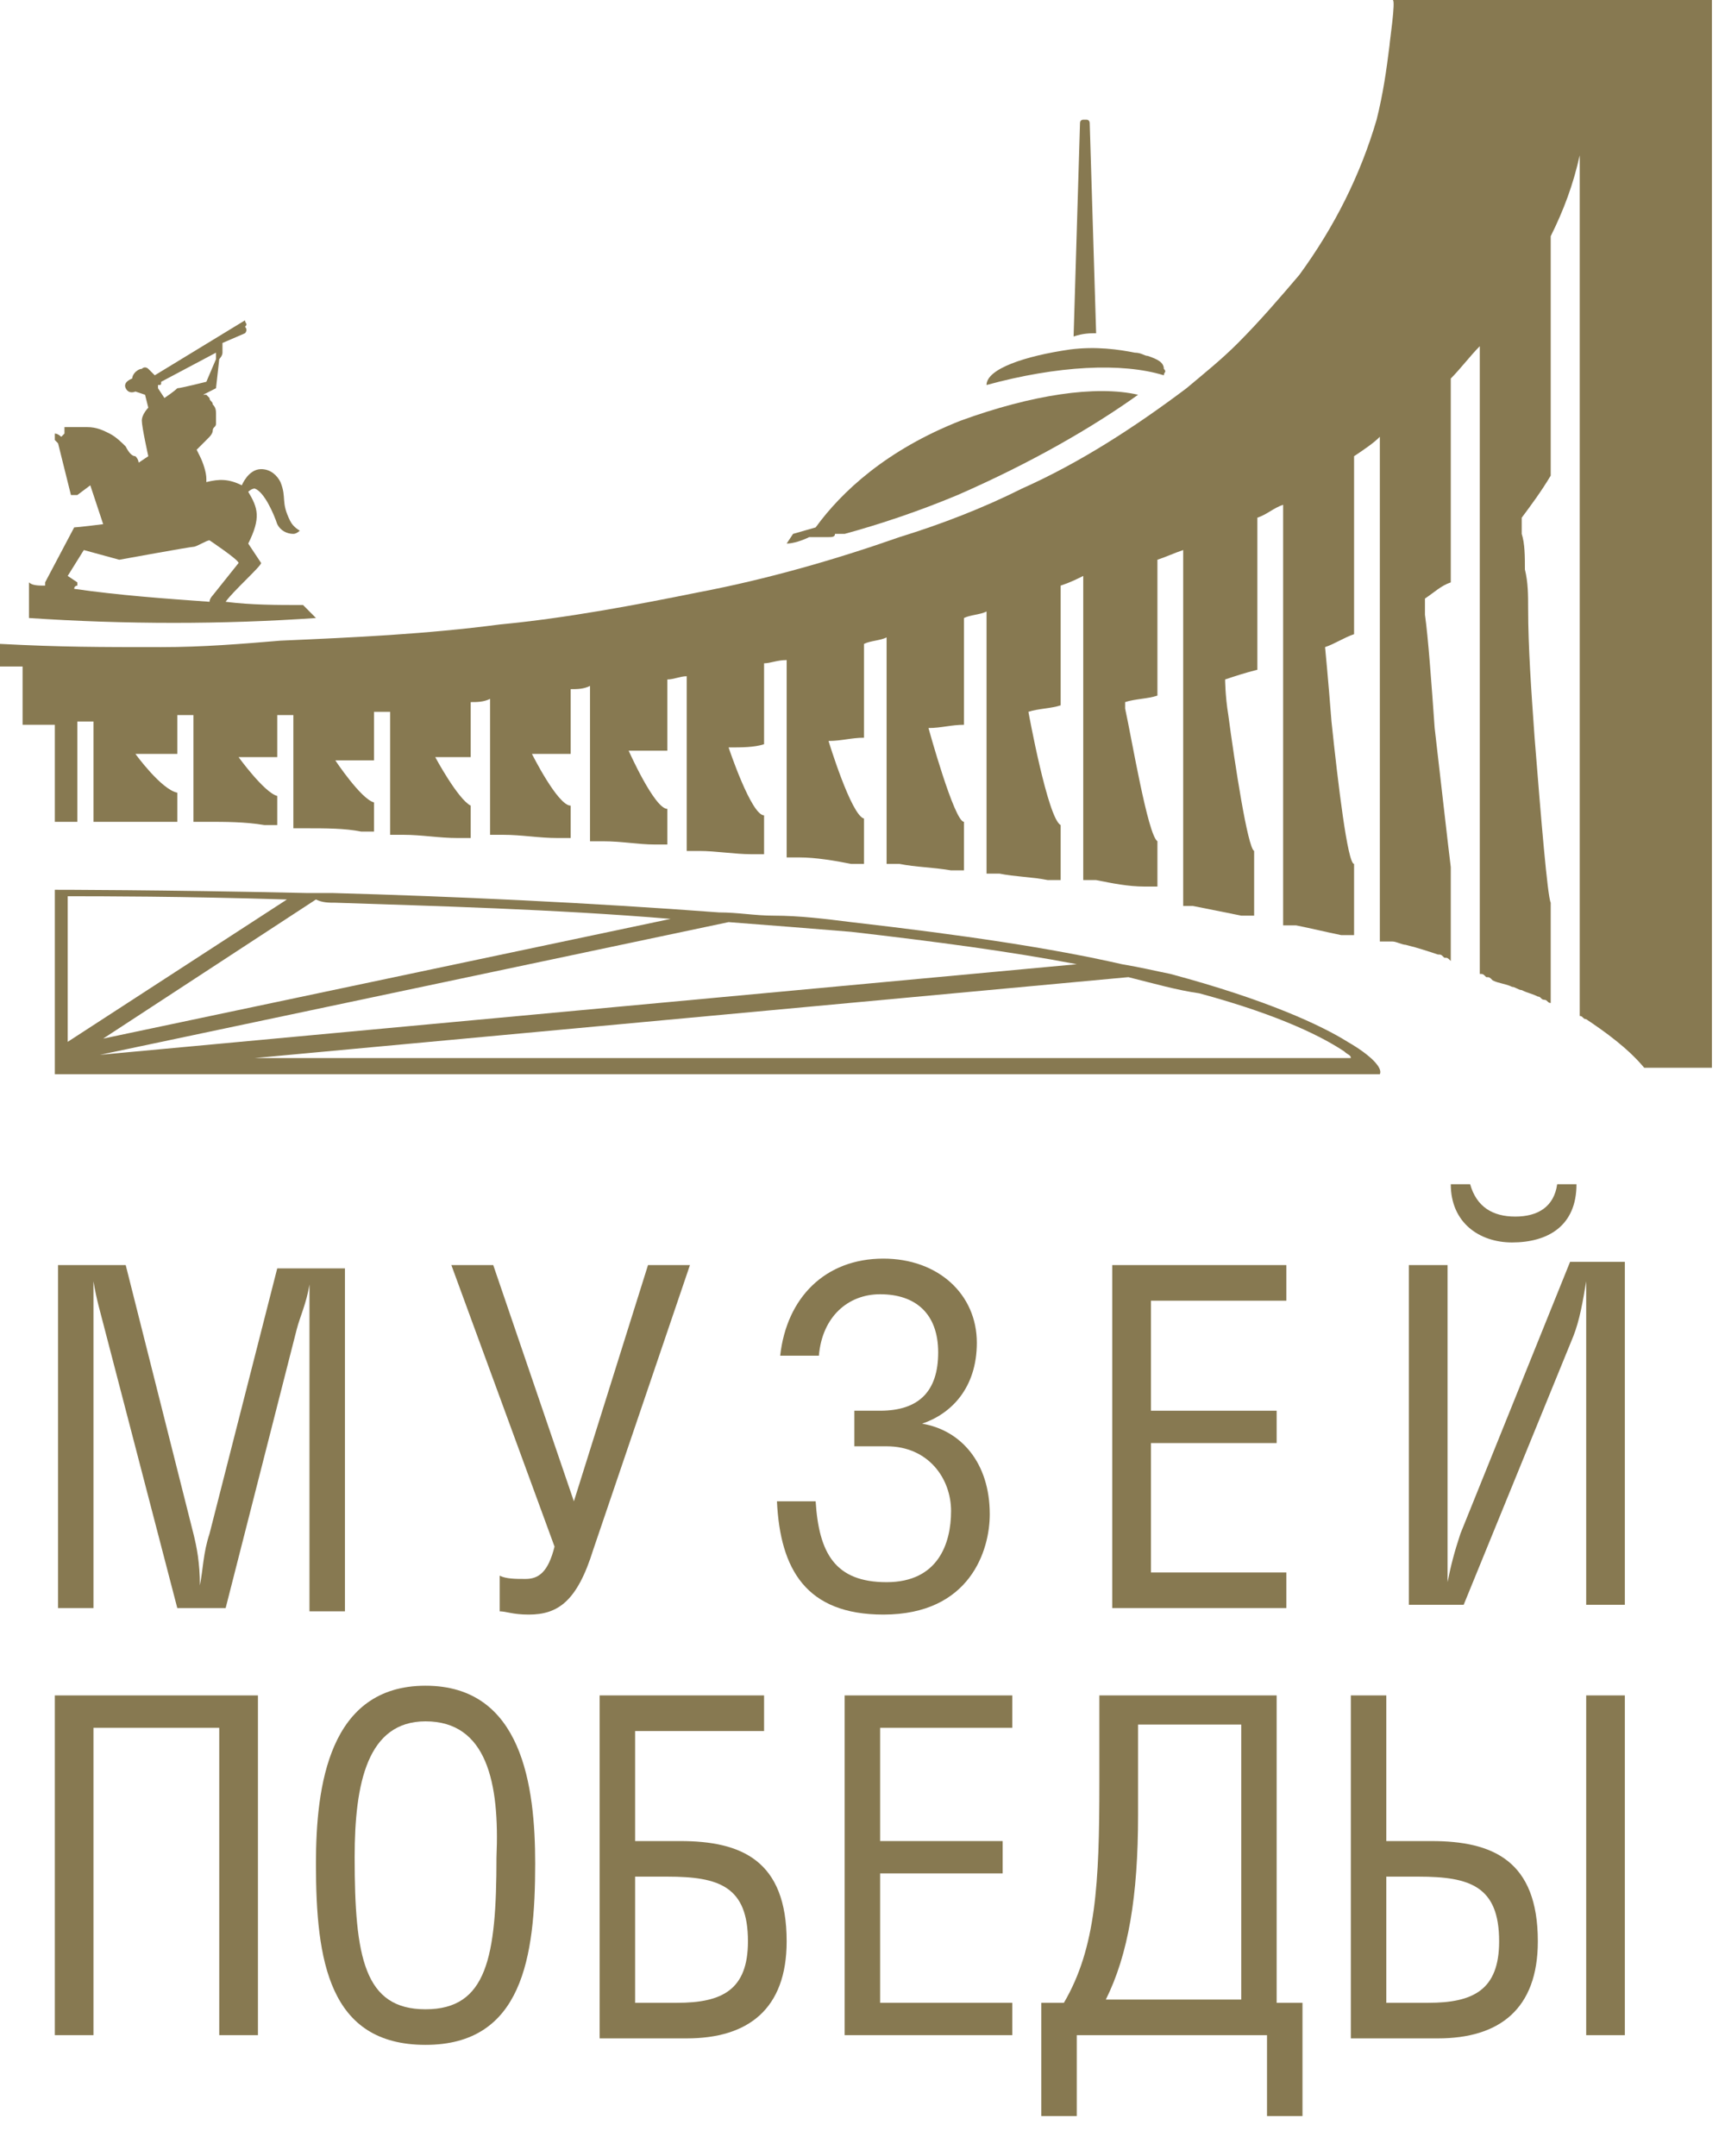 <svg width="32" height="40" viewBox="0 0 32 40" fill="none" xmlns="http://www.w3.org/2000/svg">
<path d="M2.332 23.471L3.588 28.454C3.648 28.694 3.708 28.994 3.708 29.414C3.768 29.114 3.768 28.814 3.887 28.454L5.143 23.532H6.399V29.895H5.741V24.612C5.741 24.312 5.741 24.072 5.741 23.832C5.682 24.192 5.562 24.432 5.502 24.672L4.186 29.834H3.289L1.914 24.552C1.854 24.312 1.794 24.132 1.734 23.772C1.734 24.132 1.734 24.312 1.734 24.612V29.834H1.077V23.471H2.332Z" fill="#877951"/>
<path d="M9.15 23.471L10.646 27.854L12.021 23.471H12.799L11.004 28.754C10.705 29.715 10.347 29.955 9.808 29.955C9.509 29.955 9.39 29.895 9.27 29.895V29.234C9.39 29.294 9.569 29.294 9.748 29.294C9.988 29.294 10.167 29.174 10.287 28.694L8.373 23.471H9.15Z" fill="#877951"/>
<path d="M14.473 25.152C14.593 24.072 15.31 23.351 16.387 23.351C17.404 23.351 18.121 24.012 18.121 24.912C18.121 25.753 17.643 26.233 17.105 26.413C17.822 26.533 18.361 27.133 18.361 28.094C18.361 28.754 18.002 29.955 16.387 29.955C14.952 29.955 14.473 29.114 14.413 27.854H15.131C15.191 28.814 15.49 29.354 16.447 29.354C17.404 29.354 17.643 28.634 17.643 28.034C17.643 27.433 17.224 26.833 16.447 26.833H15.849V26.173H16.327C17.045 26.173 17.404 25.813 17.404 25.092C17.404 24.372 16.985 24.012 16.327 24.012C15.729 24.012 15.251 24.432 15.191 25.152H14.473Z" fill="#877951"/>
<path d="M23.863 23.471V24.132H21.351V26.173H23.683V26.773H21.351V29.174H23.863V29.834H20.633V23.471H23.863Z" fill="#877951"/>
<path d="M26.853 23.471V28.634C26.853 28.874 26.853 29.114 26.853 29.354C26.913 29.054 26.973 28.814 27.092 28.454L29.126 23.411H30.142V29.774H29.425V24.732C29.425 24.432 29.425 24.072 29.425 23.772C29.365 24.132 29.305 24.492 29.186 24.792L27.152 29.774H26.135V23.471H26.853ZM27.272 21.971C27.391 22.391 27.69 22.571 28.109 22.571C28.528 22.571 28.827 22.391 28.887 21.971H29.245C29.245 22.751 28.707 23.051 28.049 23.051C27.451 23.051 26.913 22.691 26.913 21.971H27.272Z" fill="#877951"/>
<path d="M4.785 31.455V37.758H4.067V32.056H1.734V37.758H1.017V31.455H4.785Z" fill="#877951"/>
<path d="M5.861 34.577C5.861 33.136 6.1 31.275 7.894 31.275C9.689 31.275 9.928 33.136 9.928 34.577C9.928 36.318 9.689 37.938 7.894 37.938C6.1 37.938 5.861 36.378 5.861 34.577ZM7.894 31.936C6.818 31.936 6.579 33.076 6.579 34.457C6.579 36.318 6.758 37.278 7.894 37.278C9.031 37.278 9.21 36.318 9.21 34.457C9.27 33.076 9.031 31.936 7.894 31.936Z" fill="#877951"/>
<path d="M14.174 31.455V32.116H11.782V34.157H12.619C13.755 34.157 14.593 34.517 14.593 36.017C14.593 37.278 13.875 37.818 12.739 37.818H11.124V31.455H14.174ZM11.782 37.158H12.559C13.397 37.158 13.875 36.918 13.875 36.017C13.875 34.997 13.337 34.817 12.38 34.817H11.782V37.158Z" fill="#877951"/>
<path d="M18.779 31.455V32.056H16.327V34.157H18.6V34.757H16.327V37.158H18.779V37.758H15.669V31.455H18.779Z" fill="#877951"/>
<path d="M23.683 31.455V37.158H24.162V39.259H23.504V37.758H19.975V39.259H19.317V37.158H19.736C20.334 36.138 20.394 34.937 20.394 33.076V31.455H23.683ZM21.112 32.056V33.676C21.112 35.177 20.932 36.258 20.514 37.098H23.026V31.996H21.112V32.056Z" fill="#877951"/>
<path d="M25.717 34.157H26.554C27.69 34.157 28.528 34.517 28.528 36.017C28.528 37.278 27.81 37.818 26.674 37.818H25.059V31.455H25.717V34.157ZM25.717 37.158H26.494C27.332 37.158 27.81 36.918 27.81 36.017C27.81 34.997 27.272 34.817 26.315 34.817H25.717V37.158ZM30.142 37.758H29.425V31.455H30.142V37.758Z" fill="#877951"/>
<path d="M5.861 11.466L5.622 11.225C5.143 11.225 4.665 11.225 4.186 11.165C4.306 10.985 4.844 10.505 4.844 10.445L4.605 10.085C4.844 9.605 4.785 9.425 4.605 9.124C4.605 9.124 4.665 9.064 4.725 9.064C4.904 9.124 5.084 9.545 5.143 9.725C5.203 9.845 5.323 9.905 5.442 9.905C5.502 9.905 5.562 9.845 5.562 9.845C5.562 9.845 5.442 9.785 5.383 9.665C5.203 9.305 5.323 9.244 5.203 8.944C5.143 8.824 5.024 8.704 4.844 8.704C4.605 8.704 4.486 9.004 4.486 9.004C4.246 8.884 4.067 8.884 3.828 8.944V8.884C3.828 8.764 3.768 8.584 3.708 8.464L3.648 8.344C3.648 8.344 3.648 8.344 3.708 8.284L3.768 8.224L3.828 8.164L3.887 8.104C3.887 8.104 3.947 8.044 3.947 7.984C3.947 7.924 4.007 7.924 4.007 7.864C4.007 7.804 4.007 7.744 4.007 7.684C4.007 7.624 4.007 7.564 3.947 7.504C3.947 7.444 3.887 7.444 3.887 7.384L3.828 7.324H3.768L4.007 7.203L4.067 6.663C4.067 6.663 4.127 6.603 4.127 6.543V6.363L4.545 6.183C4.545 6.183 4.605 6.123 4.545 6.063C4.605 6.003 4.545 6.003 4.545 5.943L2.871 6.963L2.751 6.843C2.751 6.843 2.691 6.783 2.631 6.843C2.572 6.843 2.512 6.903 2.512 6.903C2.452 6.963 2.452 7.023 2.452 7.023C2.452 7.023 2.273 7.083 2.332 7.203C2.392 7.324 2.512 7.264 2.512 7.264L2.691 7.324L2.751 7.564C2.751 7.564 2.631 7.684 2.631 7.804C2.631 7.924 2.751 8.464 2.751 8.464L2.572 8.584C2.572 8.584 2.572 8.524 2.512 8.464C2.452 8.464 2.392 8.404 2.332 8.284C2.273 8.224 2.153 8.104 2.033 8.044C1.914 7.984 1.794 7.924 1.615 7.924H1.256H1.196V7.984C1.196 8.044 1.196 8.044 1.196 8.044L1.136 8.104C1.136 8.104 1.077 8.044 1.017 8.044C1.017 8.044 1.017 8.104 1.017 8.164L1.077 8.224L1.316 9.184H1.435L1.675 9.004L1.914 9.725C1.914 9.725 1.435 9.785 1.376 9.785L0.837 10.805C0.837 10.805 0.837 10.805 0.837 10.865C0.718 10.865 0.598 10.865 0.538 10.805V11.466C2.332 11.586 4.127 11.586 5.861 11.466ZM2.99 7.083L4.007 6.543V6.603V6.663L3.828 7.083C3.828 7.083 3.349 7.203 3.289 7.203C3.23 7.264 3.05 7.384 3.05 7.384L2.931 7.203V7.143C2.99 7.143 2.99 7.143 2.99 7.083ZM1.256 10.685L1.555 10.205L2.213 10.385C2.213 10.385 3.529 10.145 3.588 10.145C3.648 10.145 3.828 10.025 3.887 10.025C3.887 10.025 4.426 10.385 4.426 10.445L3.947 11.045C3.947 11.045 3.887 11.105 3.887 11.165C3.05 11.105 2.213 11.045 1.376 10.925C1.376 10.865 1.435 10.865 1.435 10.865V10.805L1.256 10.685Z" fill="#877951"/>
<path d="M21.112 7.324C20.334 7.144 19.138 7.324 17.822 7.804C16.447 8.344 15.61 9.125 15.131 9.785L14.712 9.905L14.593 10.085C14.712 10.085 14.892 10.025 15.011 9.965C15.071 9.965 15.071 9.965 15.131 9.965H15.191C15.251 9.965 15.251 9.965 15.31 9.965C15.31 9.965 15.31 9.965 15.37 9.965C15.43 9.965 15.49 9.965 15.49 9.905C15.49 9.905 15.49 9.905 15.55 9.905C15.61 9.905 15.61 9.905 15.669 9.905C16.327 9.725 17.045 9.485 17.762 9.185C19.138 8.584 20.274 7.924 21.112 7.324Z" fill="#877951"/>
<path d="M18.301 7.143C19.616 6.783 20.813 6.723 21.59 6.963C21.59 6.903 21.65 6.903 21.59 6.843C21.59 6.723 21.471 6.663 21.291 6.603C21.231 6.603 21.172 6.543 21.052 6.543C20.753 6.483 20.334 6.423 19.856 6.483C19.018 6.603 18.301 6.843 18.301 7.143Z" fill="#877951"/>
<path d="M20.334 6.183L20.215 2.281C20.215 2.281 20.215 2.221 20.155 2.221H20.095C20.095 2.221 20.035 2.221 20.035 2.281L19.916 6.243C20.095 6.183 20.215 6.183 20.334 6.183Z" fill="#877951"/>
<path d="M24.999 19.329C24.521 19.029 23.504 18.549 21.71 18.069C21.411 18.009 21.172 17.949 20.813 17.889C19.497 17.589 17.882 17.349 15.789 17.108C15.31 17.048 14.832 16.988 14.354 16.988C13.995 16.988 13.696 16.928 13.337 16.928C10.945 16.748 8.373 16.628 6.16 16.568C5.981 16.568 5.801 16.568 5.682 16.568C2.99 16.508 1.017 16.508 1.017 16.508V19.57V19.75V19.87V19.93H1.914H25.597C25.657 19.81 25.418 19.57 24.999 19.329ZM15.789 17.288C17.344 17.468 18.72 17.649 19.975 17.889L1.854 19.57L13.516 17.108C14.294 17.168 15.071 17.228 15.789 17.288ZM6.22 16.748C8.014 16.808 10.287 16.868 12.44 17.048L1.914 19.269L5.861 16.688C5.981 16.748 6.1 16.748 6.22 16.748ZM1.256 16.628C1.854 16.628 3.349 16.628 5.323 16.688L1.256 19.329V16.628ZM4.725 19.63L20.932 18.129C21.411 18.249 21.829 18.369 22.248 18.429C23.803 18.849 24.581 19.269 24.939 19.509C24.999 19.57 25.059 19.57 25.059 19.63H4.725Z" fill="#877951"/>
<path d="M25.836 0C25.896 0 25.777 0.78 25.777 0.84C25.717 1.321 25.657 1.741 25.537 2.221C25.238 3.242 24.76 4.202 24.102 5.102C23.743 5.523 23.384 5.943 22.966 6.363C22.667 6.663 22.368 6.903 22.009 7.204C21.052 7.924 20.035 8.584 18.959 9.064C18.241 9.425 17.463 9.725 16.686 9.965C15.49 10.385 14.234 10.745 12.978 10.985C11.782 11.226 10.526 11.466 9.27 11.586C7.894 11.766 6.579 11.826 5.203 11.886C4.485 11.946 3.768 12.006 2.99 12.006C1.854 12.006 1.136 12.006 0 11.946V12.366C0.299 12.366 0.12 12.366 0.419 12.366V13.447H1.017V15.247C1.256 15.247 1.256 15.247 1.316 15.247C1.376 15.247 1.376 15.247 1.435 15.247V13.386C1.555 13.386 1.615 13.386 1.734 13.386V15.247C1.794 15.247 1.794 15.247 1.854 15.247C1.914 15.247 1.914 15.247 1.974 15.247C2.332 15.247 2.691 15.247 3.05 15.247C3.11 15.247 3.11 15.247 3.17 15.247C3.23 15.247 3.23 15.247 3.289 15.247V14.707C2.99 14.647 2.512 13.987 2.512 13.987C2.751 13.987 2.99 13.987 3.289 13.987V13.267C3.409 13.267 3.469 13.267 3.588 13.267V15.247C3.648 15.247 3.648 15.247 3.708 15.247C3.768 15.247 3.768 15.247 3.828 15.247C4.186 15.247 4.545 15.247 4.904 15.307C4.964 15.307 4.964 15.307 5.024 15.307C5.084 15.307 5.084 15.307 5.143 15.307V14.767C4.904 14.707 4.426 14.047 4.426 14.047C4.665 14.047 4.904 14.047 5.143 14.047V13.267C5.263 13.267 5.323 13.267 5.442 13.267V15.367C5.502 15.367 5.502 15.367 5.562 15.367C5.622 15.367 5.622 15.367 5.682 15.367C6.04 15.367 6.399 15.367 6.698 15.428C6.758 15.428 6.758 15.428 6.818 15.428C6.878 15.428 6.878 15.428 6.938 15.428V14.887C6.698 14.827 6.22 14.107 6.22 14.107C6.459 14.107 6.698 14.107 6.938 14.107V13.206C7.057 13.206 7.177 13.206 7.237 13.206V15.488C7.296 15.488 7.296 15.488 7.356 15.488C7.416 15.488 7.416 15.488 7.476 15.488C7.835 15.488 8.134 15.548 8.493 15.548C8.552 15.548 8.552 15.548 8.612 15.548C8.672 15.548 8.672 15.548 8.732 15.548V14.947C8.493 14.827 8.074 14.047 8.074 14.047C8.313 14.047 8.552 14.047 8.732 14.047V13.026C8.851 13.026 8.971 13.026 9.091 12.966V15.488H9.21C9.27 15.488 9.27 15.488 9.33 15.488C9.689 15.488 9.988 15.548 10.347 15.548C10.406 15.548 10.406 15.548 10.466 15.548C10.526 15.548 10.526 15.548 10.586 15.548V14.947C10.347 14.947 9.868 13.987 9.868 13.987C10.107 13.987 10.347 13.987 10.586 13.987V12.786C10.705 12.786 10.825 12.786 10.945 12.726V15.608C11.004 15.608 11.004 15.608 11.064 15.608C11.124 15.608 11.124 15.608 11.184 15.608C11.543 15.608 11.842 15.668 12.141 15.668C12.2 15.668 12.2 15.668 12.26 15.668C12.32 15.668 12.32 15.668 12.38 15.668V15.007C12.141 15.007 11.662 13.927 11.662 13.927C11.902 13.927 12.141 13.927 12.38 13.927V12.606C12.5 12.606 12.619 12.546 12.739 12.546V15.788C12.799 15.788 12.799 15.788 12.858 15.788C12.918 15.788 12.918 15.788 12.978 15.788C13.277 15.788 13.636 15.848 13.935 15.848C13.995 15.848 13.995 15.848 14.055 15.848C14.114 15.848 14.114 15.848 14.174 15.848V15.127C13.935 15.127 13.516 13.867 13.516 13.867C13.755 13.867 13.995 13.867 14.174 13.807V12.306C14.294 12.306 14.413 12.246 14.593 12.246V15.908C14.653 15.908 14.653 15.908 14.712 15.908C14.772 15.908 14.772 15.908 14.832 15.908C15.131 15.908 15.49 15.968 15.789 16.028C15.849 16.028 15.849 16.028 15.909 16.028C15.968 16.028 15.968 16.028 16.028 16.028V15.187C15.789 15.127 15.37 13.747 15.37 13.747C15.61 13.747 15.789 13.687 16.028 13.687V11.946C16.148 11.886 16.327 11.886 16.447 11.826V16.028C16.507 16.028 16.507 16.028 16.566 16.028C16.626 16.028 16.626 16.028 16.686 16.028C16.985 16.088 17.284 16.088 17.643 16.148C17.703 16.148 17.703 16.148 17.762 16.148H17.882V15.247C17.703 15.247 17.224 13.507 17.224 13.507C17.463 13.507 17.643 13.447 17.882 13.447V11.466C18.002 11.406 18.181 11.406 18.301 11.345V16.208C18.361 16.208 18.361 16.208 18.42 16.208C18.48 16.208 18.48 16.208 18.54 16.208C18.839 16.268 19.138 16.268 19.437 16.328C19.497 16.328 19.497 16.328 19.557 16.328C19.616 16.328 19.616 16.328 19.676 16.328V15.307C19.437 15.187 19.078 13.206 19.078 13.206C19.258 13.146 19.497 13.146 19.676 13.086V10.865C19.856 10.805 19.975 10.745 20.095 10.685V16.328C20.155 16.328 20.155 16.328 20.215 16.328C20.274 16.328 20.274 16.328 20.334 16.328C20.633 16.388 20.932 16.448 21.231 16.448C21.291 16.448 21.291 16.448 21.351 16.448C21.411 16.448 21.411 16.448 21.471 16.448V15.608C21.291 15.488 20.992 13.687 20.872 13.146C20.872 13.086 20.872 13.026 20.872 13.026C21.052 12.966 21.291 12.966 21.471 12.906V10.385C21.65 10.325 21.77 10.265 21.949 10.205V16.808C22.009 16.808 22.009 16.808 22.069 16.808C22.128 16.808 22.128 16.808 22.128 16.808C22.427 16.868 22.727 16.928 23.026 16.988C23.085 16.988 23.085 16.988 23.145 16.988C23.205 16.988 23.205 16.988 23.265 16.988V15.788C23.145 15.728 22.906 14.167 22.786 13.267C22.727 12.906 22.727 12.606 22.727 12.606C22.906 12.546 23.085 12.486 23.325 12.426V9.605C23.504 9.545 23.624 9.425 23.803 9.365V17.168C23.863 17.168 23.863 17.168 23.923 17.168C23.982 17.168 23.982 17.168 24.042 17.168C24.341 17.228 24.581 17.288 24.88 17.349C24.939 17.349 24.939 17.349 24.999 17.349C25.059 17.349 25.059 17.349 25.119 17.349V16.028C24.999 16.028 24.82 14.527 24.7 13.386C24.64 12.606 24.581 12.006 24.581 12.006C24.76 11.946 24.939 11.826 25.119 11.766V8.464C25.298 8.344 25.478 8.224 25.597 8.104V17.468C25.657 17.468 25.657 17.468 25.717 17.468C25.777 17.468 25.777 17.468 25.836 17.468C25.896 17.468 26.016 17.529 26.076 17.529C26.315 17.589 26.494 17.649 26.674 17.709C26.733 17.709 26.733 17.709 26.793 17.769C26.853 17.769 26.853 17.769 26.913 17.829V16.088C26.853 15.608 26.733 14.527 26.614 13.507C26.554 12.666 26.494 11.826 26.434 11.406C26.434 11.226 26.434 11.105 26.434 11.105C26.614 10.985 26.733 10.865 26.913 10.805V7.023C27.092 6.843 27.272 6.603 27.451 6.423V18.069C27.511 18.069 27.511 18.069 27.571 18.129C27.631 18.129 27.631 18.129 27.69 18.189C27.81 18.249 27.93 18.249 28.049 18.309C28.109 18.309 28.169 18.369 28.229 18.369C28.348 18.429 28.408 18.429 28.528 18.489C28.587 18.489 28.587 18.549 28.647 18.549C28.707 18.549 28.707 18.609 28.767 18.609V16.748C28.707 16.628 28.587 15.187 28.468 13.687C28.408 12.846 28.348 12.006 28.348 11.286C28.348 11.045 28.348 10.805 28.288 10.565C28.288 10.325 28.288 10.085 28.229 9.905C28.229 9.725 28.229 9.605 28.229 9.605C28.408 9.365 28.587 9.124 28.767 8.824V4.382C29.006 3.902 29.186 3.422 29.305 2.881V18.849C29.365 18.849 29.365 18.909 29.425 18.909C29.784 19.149 30.202 19.45 30.501 19.81H31.757V0H25.836Z" fill="#877951"/>
</svg>
